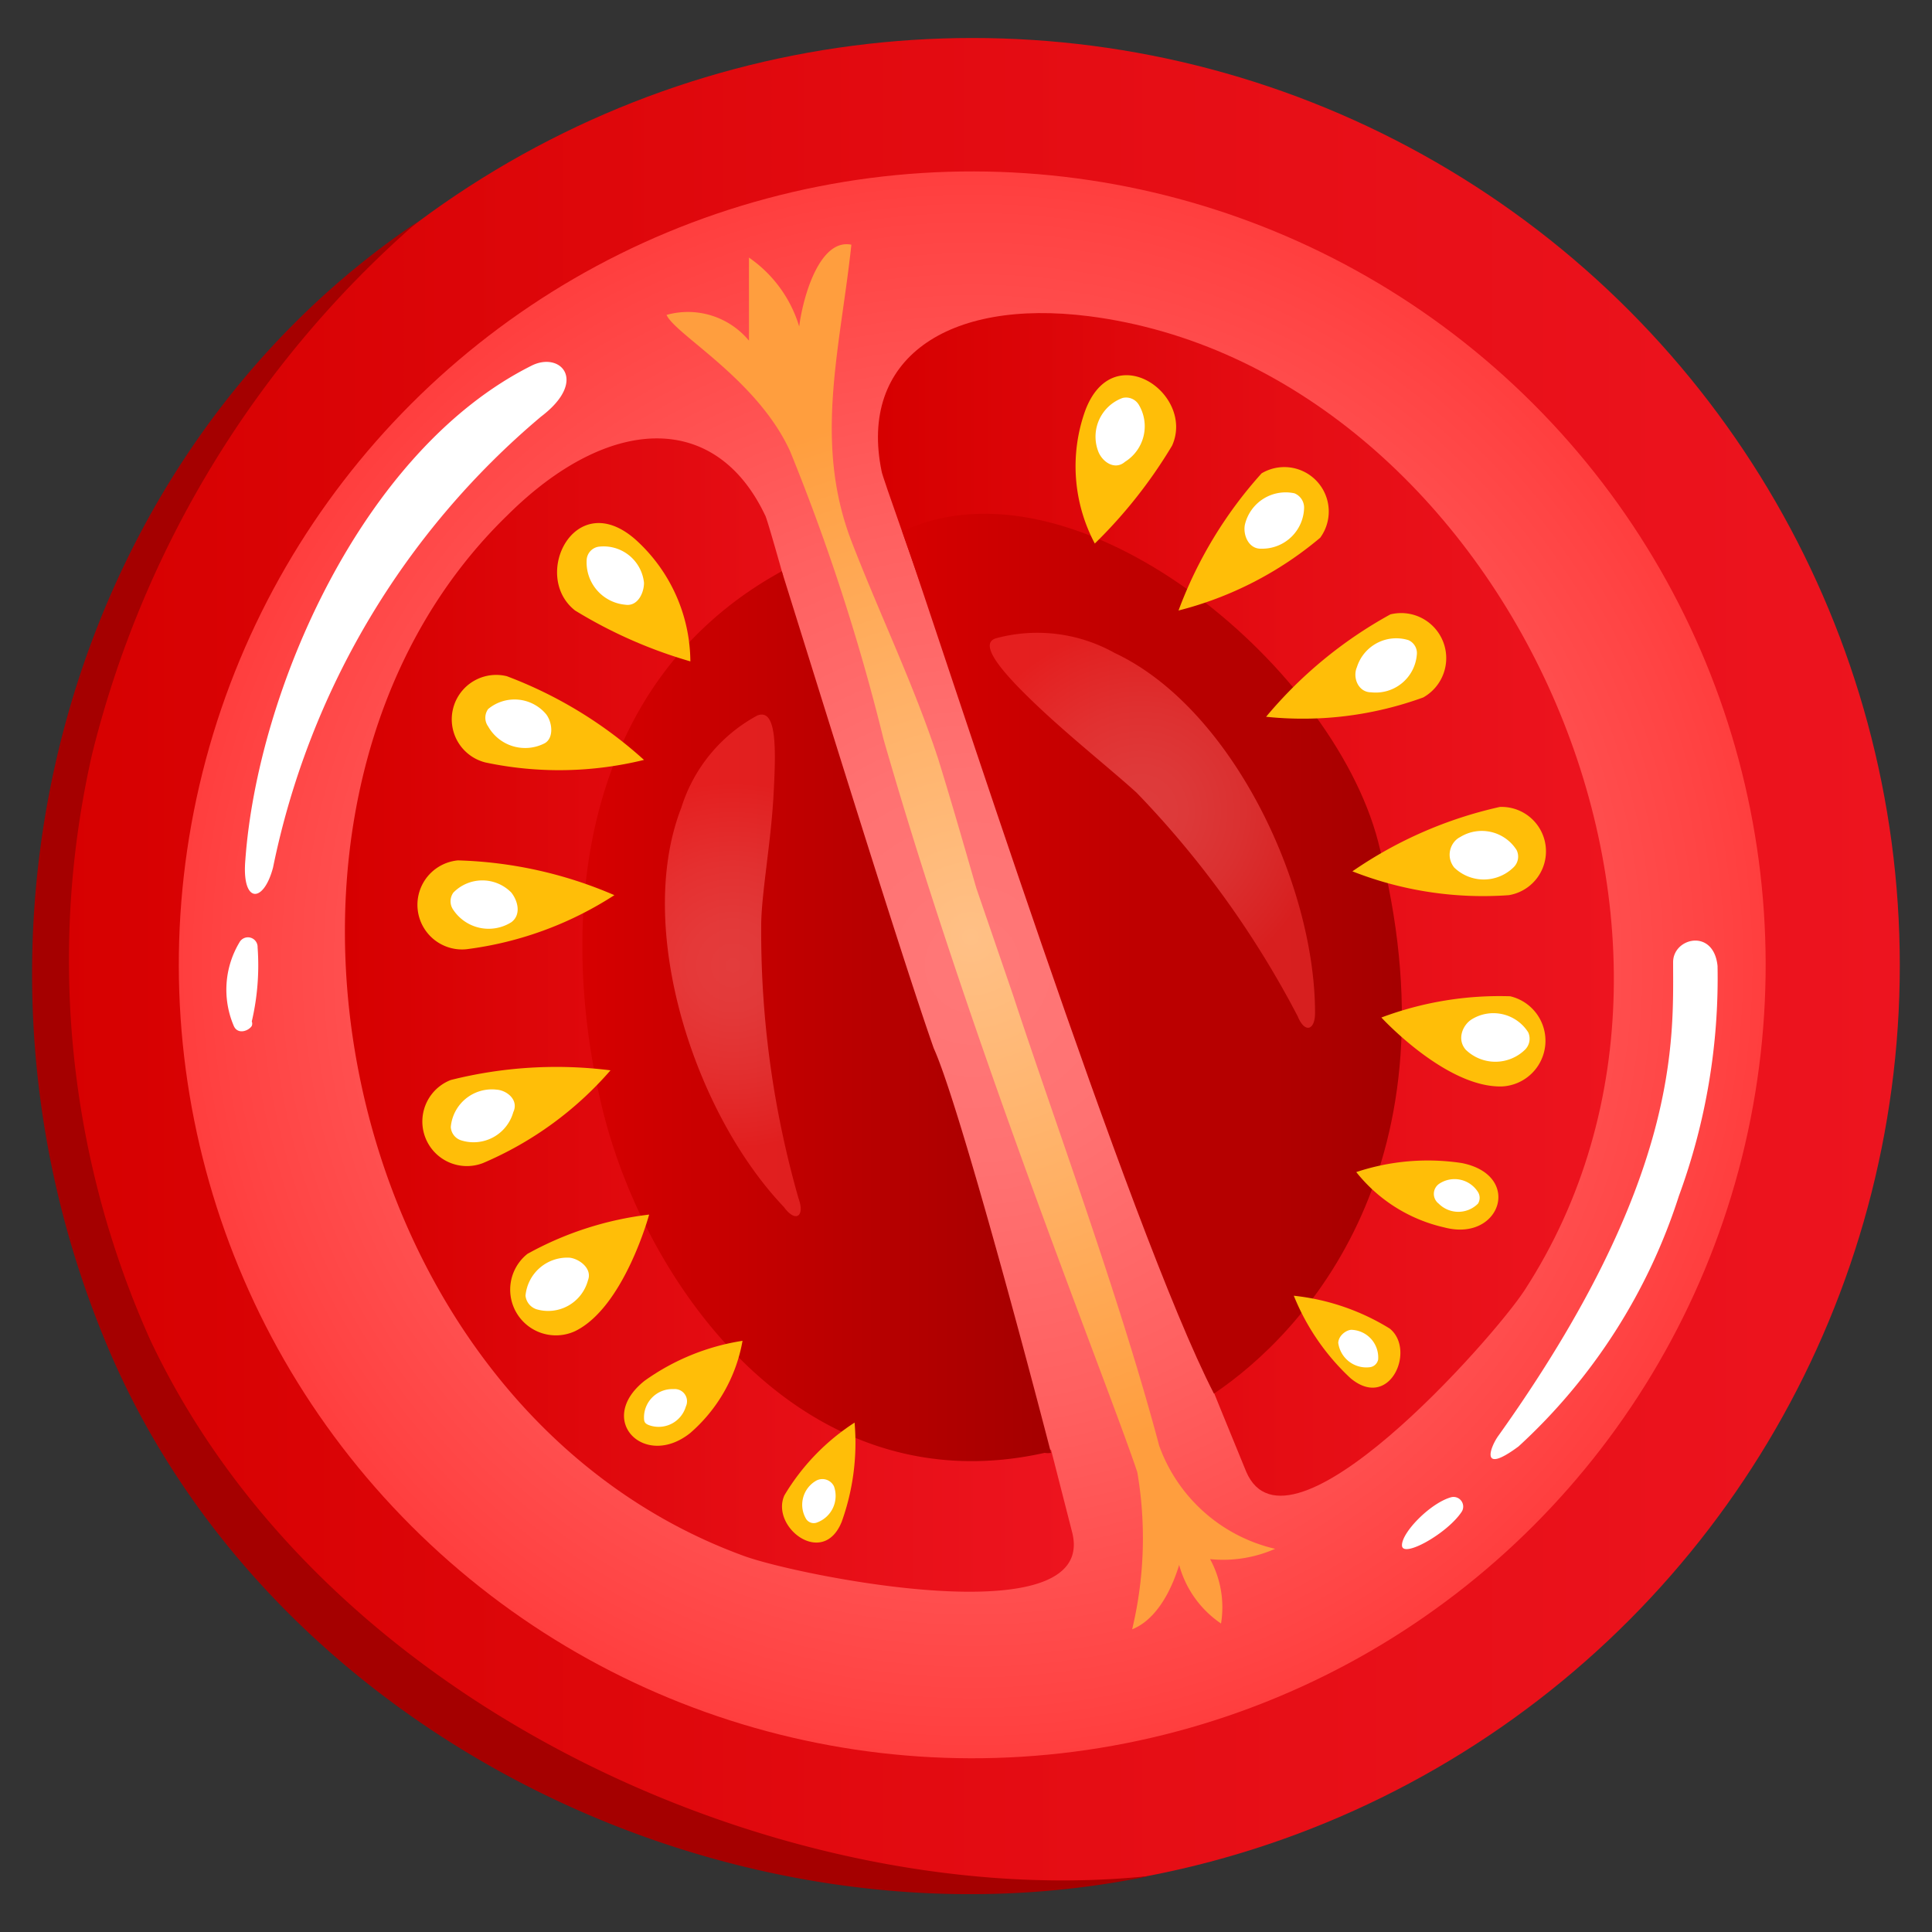 <svg xmlns="http://www.w3.org/2000/svg" xmlns:xlink="http://www.w3.org/1999/xlink" viewBox="0 0 30 30"><rect x="0" y="0" width="30" height="30" fill="#333333" stroke="none"/><defs><style>.cls-1{fill:url(#linear-gradient);}.cls-2{fill:url(#radial-gradient);}.cls-3{fill:url(#linear-gradient-2);}.cls-4{fill:url(#linear-gradient-3);}.cls-5{fill:url(#linear-gradient-4);}.cls-6{fill:url(#linear-gradient-5);}.cls-7{fill:#ffbe08;}.cls-8{fill:#fff;}.cls-9{fill:url(#radial-gradient-2);}.cls-10,.cls-11{opacity:0.5;}.cls-10{fill:url(#radial-gradient-3);}.cls-11{fill:url(#radial-gradient-4);}.cls-12{fill:#a50000;}.cls-13{fill:none;}</style><linearGradient id="linear-gradient" x1="0.69" y1="14.99" x2="29.5" y2="14.99" gradientUnits="userSpaceOnUse"><stop offset="0" stop-color="#d60000"/><stop offset="0.56" stop-color="#e50d14"/><stop offset="1" stop-color="#ed141f"/></linearGradient><radialGradient id="radial-gradient" cx="15.1" cy="14.99" r="12.32" gradientTransform="translate(15.02 -6.28) rotate(45)" gradientUnits="userSpaceOnUse"><stop offset="0" stop-color="#ff7878"/><stop offset="0.24" stop-color="#ff7272"/><stop offset="0.56" stop-color="#ff6060"/><stop offset="0.93" stop-color="#f44"/><stop offset="1" stop-color="#ff3e3e"/></radialGradient><linearGradient id="linear-gradient-2" x1="13.63" y1="14.04" x2="25.06" y2="14.04" xlink:href="#linear-gradient"/><linearGradient id="linear-gradient-3" x1="5.33" y1="15.76" x2="16.67" y2="15.76" xlink:href="#linear-gradient"/><linearGradient id="linear-gradient-4" x1="9.04" y1="15.75" x2="16.32" y2="15.75" gradientUnits="userSpaceOnUse"><stop offset="0" stop-color="#d60000"/><stop offset="0.99" stop-color="#a50000"/></linearGradient><linearGradient id="linear-gradient-5" x1="14.01" y1="14.81" x2="21.77" y2="14.81" xlink:href="#linear-gradient-4"/><radialGradient id="radial-gradient-2" cx="15.07" cy="14.55" r="8.28" gradientUnits="userSpaceOnUse"><stop offset="0" stop-color="#ffc086"/><stop offset="0.5" stop-color="#ffb064"/><stop offset="0.99" stop-color="#ff9e3e"/></radialGradient><radialGradient id="radial-gradient-3" cx="11.38" cy="14.99" r="2.84" gradientTransform="matrix(1, 0, 0, 1, 0, 0)" xlink:href="#radial-gradient"/><radialGradient id="radial-gradient-4" cx="143.85" cy="-37.51" r="2.84" gradientTransform="matrix(-0.73, 0.69, 0.69, 0.73, 148.61, -59.28)" xlink:href="#radial-gradient"/></defs><g id="Layer_2" data-name="Layer 2"><g id="Mäso"><circle class="cls-1" cx="15.1" cy="14.99" r="14.4"/><circle class="cls-2" cx="15.1" cy="14.99" r="12.32" transform="translate(-6.18 15.06) rotate(-45)"/><path class="cls-3" d="M16.91,4.91c-2.21-.28-3.58.67-3.22,2.41,0,.1,2.25,6.31,2.84,8.17.2.91,1.85,5,2.82,7.36.65,1.53,3.83-2.06,4.32-2.81C27.36,14.37,23.22,5.72,16.91,4.91Z"/><path class="cls-4" d="M16.65,23.8l-.33-1.29a.31.31,0,0,1-.1,0c-3,.65-6.25-2.51-6.68-5.33C9.16,14.7,9.41,10.48,12,9.15a.34.34,0,0,1,.16-.21C12,8.37,11.89,8,11.88,8c-.77-1.62-2.43-1.56-4,0-4.57,4.43-2.69,13.84,3.67,16.16C12.36,24.46,17.05,25.42,16.65,23.8Z"/><path class="cls-5" d="M9.34,17.16c.66,2.79,3.12,6.24,6.88,5.4a.31.31,0,0,0,.1,0c-.63-2.43-1.5-5.58-1.82-6.28-.5-1.42-1.78-5.56-2.36-7.41C9,10.59,8.65,14.25,9.34,17.16Z"/><path class="cls-6" d="M21.4,13.07c1.3,5-1.15,7.63-2.55,8.57-1.3-2.52-4.2-11.56-4.84-13.39C16.69,7,20.68,10.3,21.4,13.07Z"/><path class="cls-7" d="M10,11.8a6.68,6.68,0,0,0-2.13-1.3.69.69,0,0,0-.33,1.34A5.53,5.53,0,0,0,10,11.8Z"/><path class="cls-7" d="M9.54,13.9a6.58,6.58,0,0,0-2.43-.54.69.69,0,0,0,.13,1.38A5.49,5.49,0,0,0,9.54,13.9Z"/><path class="cls-7" d="M9.48,16.62A6.72,6.72,0,0,0,7,16.77a.69.69,0,0,0,.5,1.29A5.44,5.44,0,0,0,9.48,16.62Z"/><path class="cls-7" d="M10.72,10.27a7.3,7.3,0,0,1-1.79-.79c-.69-.54,0-1.93.94-1.1A2.57,2.57,0,0,1,10.72,10.27Z"/><path class="cls-7" d="M13.27,22.09a3.44,3.44,0,0,0-1.09,1.13c-.22.49.6,1.13.89.41A3.63,3.63,0,0,0,13.27,22.09Z"/><path class="cls-7" d="M11.53,20.82a3.55,3.55,0,0,0-1.52.62c-.77.61,0,1.38.71.81A2.46,2.46,0,0,0,11.53,20.82Z"/><path class="cls-7" d="M10.08,18.86a5.15,5.15,0,0,0-1.89.61.71.71,0,0,0,.74,1.2C9.69,20.3,10.08,18.86,10.08,18.86Z"/><path class="cls-8" d="M8.48,11.09a.64.64,0,0,0-.9-.08.23.23,0,0,0,0,.27.66.66,0,0,0,.88.26C8.6,11.46,8.58,11.22,8.48,11.09Z"/><path class="cls-8" d="M10,9.05a.63.63,0,0,0-.71-.56.22.22,0,0,0-.18.2.66.66,0,0,0,.6.7C9.9,9.42,10,9.21,10,9.05Z"/><path class="cls-8" d="M7.94,13.86a.63.63,0,0,0-.9,0,.23.23,0,0,0,0,.27.66.66,0,0,0,.9.19C8.09,14.21,8.05,14,7.94,13.86Z"/><path class="cls-8" d="M7.71,16.92A.64.64,0,0,0,7,17.5a.23.23,0,0,0,.17.21.64.64,0,0,0,.8-.44C8.06,17.08,7.87,16.93,7.71,16.92Z"/><path class="cls-8" d="M8.85,19.53a.65.65,0,0,0-.69.59.25.25,0,0,0,.17.21.64.64,0,0,0,.8-.45C9.2,19.7,9,19.55,8.85,19.53Z"/><path class="cls-8" d="M10.46,21.57A.44.44,0,0,0,10,22c0,.07,0,.11.11.14a.44.44,0,0,0,.54-.3A.19.19,0,0,0,10.46,21.57Z"/><path class="cls-8" d="M12.66,23a.43.43,0,0,0-.14.59.14.14,0,0,0,.17.05.44.44,0,0,0,.26-.56A.2.2,0,0,0,12.66,23Z"/><path class="cls-7" d="M18.3,9.48a6.63,6.63,0,0,1,1.29-2.13.69.69,0,0,1,.91,1A5.53,5.53,0,0,1,18.3,9.48Z"/><path class="cls-7" d="M19.66,11.13a6.73,6.73,0,0,1,1.93-1.59.7.7,0,0,1,.51,1.29A5.47,5.47,0,0,1,19.66,11.13Z"/><path class="cls-7" d="M21,13.53a6.52,6.52,0,0,1,2.29-1,.69.69,0,0,1,.14,1.37A5.54,5.54,0,0,1,21,13.53Z"/><path class="cls-7" d="M17,8.44A7.53,7.53,0,0,0,18.2,6.92c.36-.8-.92-1.7-1.35-.54A2.56,2.56,0,0,0,17,8.44Z"/><path class="cls-7" d="M20.09,20.12a3.55,3.55,0,0,1,1.49.51c.41.33,0,1.28-.61.77A3.58,3.58,0,0,1,20.09,20.12Z"/><path class="cls-7" d="M21.06,18.2a3.52,3.52,0,0,1,1.64-.14c.95.19.6,1.23-.27,1A2.43,2.43,0,0,1,21.06,18.2Z"/><path class="cls-7" d="M21.45,15.8a5.23,5.23,0,0,1,2-.33.71.71,0,0,1-.12,1.4C22.46,16.9,21.45,15.8,21.45,15.8Z"/><path class="cls-8" d="M19.33,8.15a.65.65,0,0,1,.77-.49.24.24,0,0,1,.15.22.65.65,0,0,1-.66.64C19.39,8.53,19.3,8.31,19.33,8.15Z"/><path class="cls-8" d="M17.05,7a.64.64,0,0,1,.38-.82.23.23,0,0,1,.25.1.65.65,0,0,1-.21.89C17.31,7.31,17.11,7.17,17.05,7Z"/><path class="cls-8" d="M21.07,10.36a.64.64,0,0,1,.8-.42.22.22,0,0,1,.13.23.64.64,0,0,1-.71.58C21.09,10.75,21,10.52,21.07,10.36Z"/><path class="cls-8" d="M22.67,13a.64.64,0,0,1,.88.2.23.23,0,0,1-.05.27.66.66,0,0,1-.92,0C22.44,13.29,22.53,13.07,22.67,13Z"/><path class="cls-8" d="M22.85,15.83a.64.64,0,0,1,.88.2.24.24,0,0,1-.05.27.66.66,0,0,1-.92,0C22.62,16.14,22.71,15.92,22.85,15.83Z"/><path class="cls-8" d="M22.35,18.38a.43.43,0,0,1,.6.13.17.17,0,0,1,0,.18.43.43,0,0,1-.61,0A.19.19,0,0,1,22.35,18.38Z"/><path class="cls-8" d="M21,20.65a.43.43,0,0,1,.4.46.15.15,0,0,1-.13.12.44.44,0,0,1-.49-.38C20.79,20.72,20.93,20.64,21,20.65Z"/><path class="cls-9" d="M19.8,24.05A2.52,2.52,0,0,1,18,22.45c-.62-2.33-1.63-5.05-2.27-7l-.57-1.66c-.19-.66-.38-1.32-.59-2-.38-1.16-.91-2.25-1.35-3.39-.59-1.54-.17-3,0-4.6-.49-.1-.75.8-.81,1.27A2,2,0,0,0,11.63,4c0,.27,0,1,0,1.29a1.23,1.23,0,0,0-1.28-.4c.14.31,1.41,1,1.92,2.12a32.29,32.29,0,0,1,1.45,4.47c1.39,4.84,3.48,10,3.94,11.38a6.08,6.08,0,0,1-.08,2.44c.5-.2.7-.91.73-1a1.61,1.61,0,0,0,.65.91,1.56,1.56,0,0,0-.17-1A2,2,0,0,0,19.8,24.05Z"/><path class="cls-10" d="M12.4,18.61a15.05,15.05,0,0,1-.58-4.24c0-.47.15-1.28.19-2s.06-1.38-.25-1.26a2.46,2.46,0,0,0-1.18,1.43c-.73,1.87.2,4.74,1.59,6.2C12.36,19,12.5,18.88,12.4,18.61Z"/><path class="cls-11" d="M20.15,15.78a14.89,14.89,0,0,0-2.5-3.47c-.35-.32-1-.84-1.5-1.31s-1-1-.68-1.09a2.46,2.46,0,0,1,1.84.23c1.81.85,3.11,3.58,3.11,5.59C20.42,16,20.26,16.05,20.15,15.78Z"/><path class="cls-8" d="M8.25,5.68C5.62,7,4,10.73,3.81,13.35c-.06.68.28.69.43.12a12.39,12.39,0,0,1,4.16-7C9.14,5.91,8.7,5.45,8.25,5.68Z"/><path class="cls-8" d="M26.67,15c-.06-.59-.69-.44-.69-.06,0,1.2.12,3.38-2.71,7.35-.12.16-.31.63.31.17a9,9,0,0,0,2.49-3.89A9.82,9.82,0,0,0,26.67,15Z"/><path class="cls-8" d="M4,14.71a.15.15,0,0,0-.28-.08,1.43,1.43,0,0,0-.09,1.3c.06.14.23.08.28,0a.1.1,0,0,0,0-.07A3.83,3.83,0,0,0,4,14.71Z"/><path class="cls-8" d="M22.53,23.25c-.32.09-.77.55-.76.75s.71-.19.93-.53A.15.15,0,0,0,22.53,23.25Z"/><path class="cls-12" d="M2.33,20.8a14.41,14.41,0,0,1-.9-9.09A16.07,16.07,0,0,1,6.49,3.44C1.18,7-1.07,14.4,1.67,20.91c2.56,6.08,9.77,9.55,16.18,8.22C12.36,29.71,5.08,26.63,2.33,20.8Z"/><rect class="cls-13" width="30" height="30"/></g></g></svg>